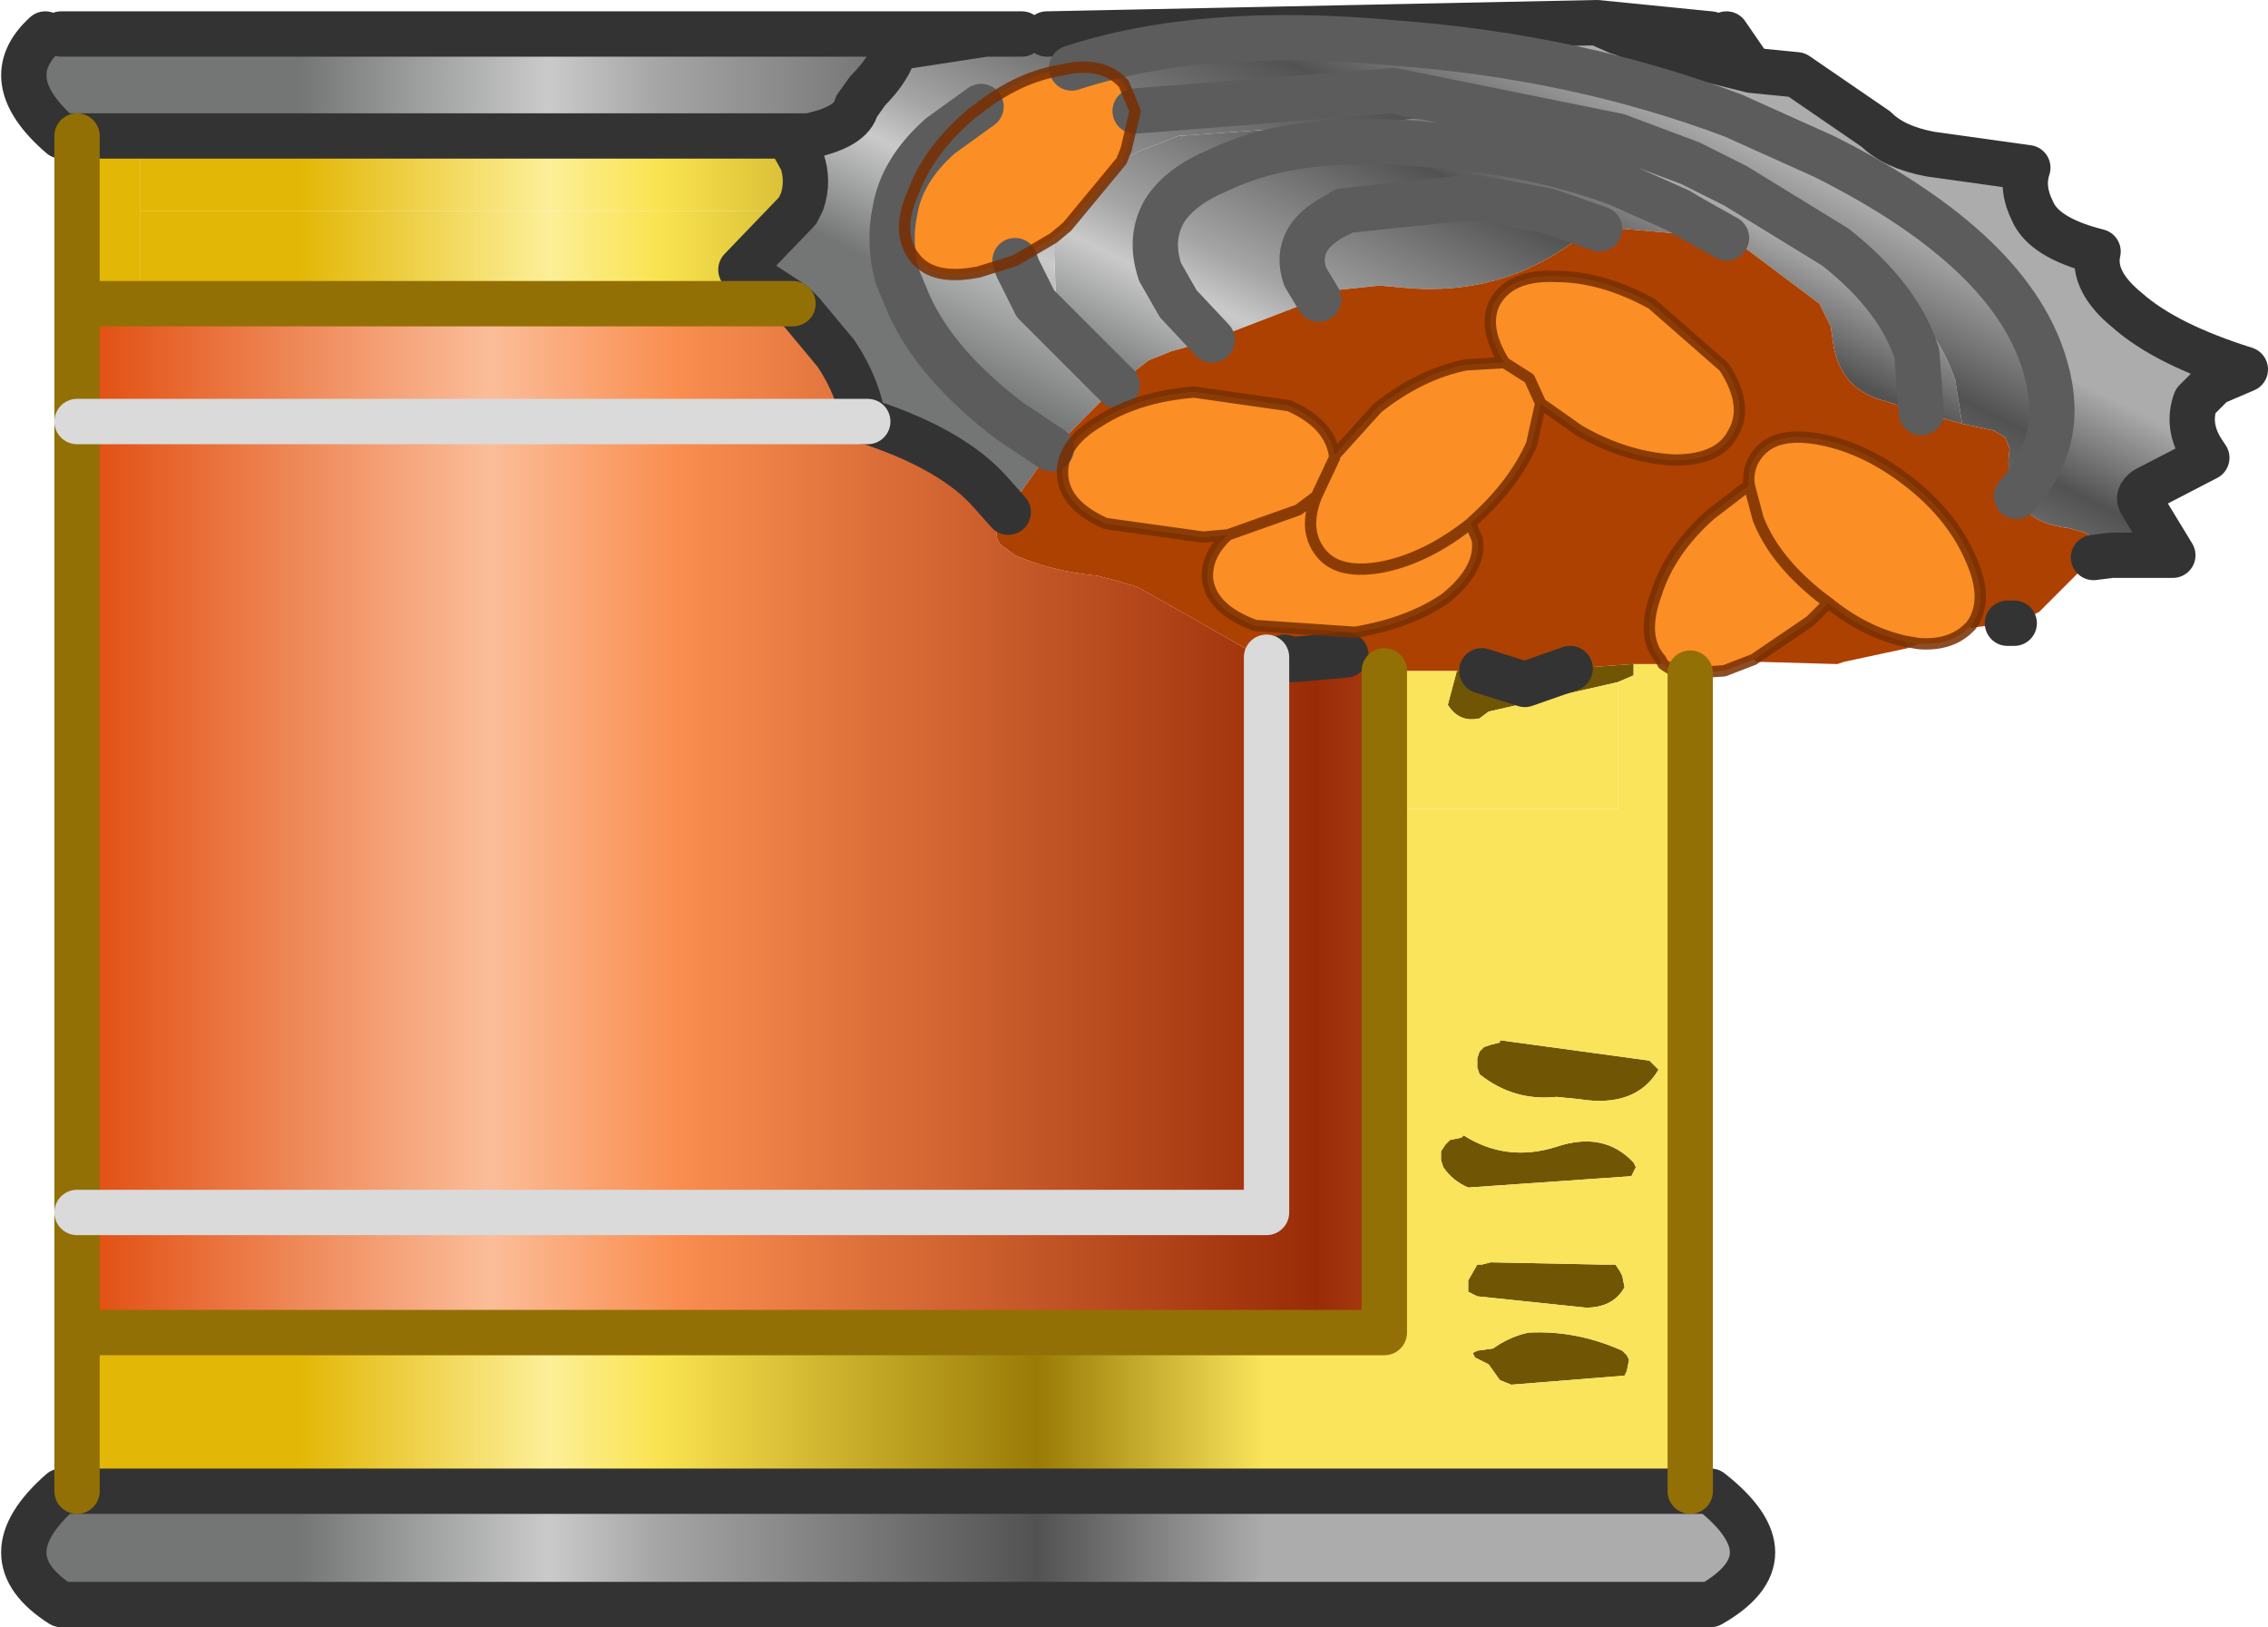 <?xml version="1.0" encoding="UTF-8" standalone="no"?>
<svg xmlns:xlink="http://www.w3.org/1999/xlink" height="35.9px" width="50.05px" xmlns="http://www.w3.org/2000/svg">
  <g transform="matrix(1.0, 0.0, 0.0, 1.0, 24.3, 17.85)">
    <path d="M19.2 -4.0 L19.15 -4.0 19.2 -4.05 19.2 -4.0 M18.05 -3.65 L17.8 -3.55 17.75 -3.7 18.05 -3.65 M12.35 -3.2 L12.35 -3.3 12.4 -3.2 12.35 -3.2 M5.15 -7.8 L5.15 -7.75 5.15 -7.8" fill="#ad4101" fill-opacity="0.753" fill-rule="evenodd" stroke="none"/>
    <path d="M19.15 -4.0 Q18.75 -3.6 18.05 -3.65 L17.75 -3.7 Q16.85 -3.9 16.05 -4.55 L15.65 -4.15 14.4 -3.3 13.75 -3.05 13.0 -3.0 Q12.65 -3.0 12.4 -3.2 L12.35 -3.3 Q11.9 -3.8 12.25 -4.75 12.55 -5.7 13.45 -6.5 L14.3 -7.15 Q14.25 -7.55 14.5 -7.85 14.9 -8.35 15.9 -8.15 16.9 -7.95 17.85 -7.2 18.8 -6.45 19.2 -5.5 19.6 -4.6 19.2 -4.05 L19.15 -4.0 M0.45 -14.3 L-0.75 -12.85 -1.05 -12.6 -1.9 -12.1 -2.7 -11.85 Q-3.7 -11.65 -4.1 -12.15 -4.55 -12.7 -4.15 -13.6 -3.8 -14.55 -2.85 -15.35 L-2.65 -15.5 Q-1.8 -16.15 -0.9 -16.3 L-0.65 -16.35 Q0.1 -16.45 0.5 -16.0 L0.75 -15.4 0.55 -14.55 0.45 -14.3 M9.7 -8.95 L9.45 -9.5 8.9 -9.85 9.45 -9.5 9.7 -8.95 9.5 -8.05 Q9.1 -7.15 8.2 -6.35 L8.15 -6.3 Q7.2 -5.55 6.25 -5.35 5.25 -5.15 4.85 -5.65 4.45 -6.15 4.75 -6.9 L5.15 -7.75 4.75 -6.9 Q4.45 -6.15 4.85 -5.65 5.25 -5.15 6.25 -5.35 7.2 -5.55 8.15 -6.3 L8.3 -5.95 Q8.4 -5.3 7.6 -4.65 6.8 -4.1 5.6 -3.9 L3.4 -4.05 Q2.45 -4.4 2.35 -5.05 2.3 -5.6 2.8 -6.05 L2.25 -6.0 0.1 -6.3 Q-0.8 -6.7 -0.85 -7.35 -0.9 -8.05 -0.05 -8.55 0.8 -9.1 2.05 -9.2 L4.15 -8.9 Q5.05 -8.5 5.15 -7.8 L6.1 -8.85 Q7.05 -9.6 8.05 -9.8 L8.9 -9.85 Q8.4 -10.65 8.7 -11.2 9.05 -11.8 10.05 -11.75 11.05 -11.75 12.15 -11.15 L13.75 -9.75 Q14.3 -8.9 13.95 -8.3 13.65 -7.7 12.65 -7.7 11.6 -7.75 10.55 -8.35 L9.7 -8.95 M5.15 -7.75 L5.15 -7.8 5.15 -7.75 M4.75 -6.9 L4.35 -6.6 2.8 -6.05 4.35 -6.6 4.75 -6.9 M14.3 -7.15 L14.5 -6.4 Q14.85 -5.5 15.85 -4.7 L16.05 -4.55 15.85 -4.7 Q14.85 -5.5 14.5 -6.4 L14.3 -7.15" fill="#fb8e24" fill-rule="evenodd" stroke="none"/>
    <path d="M7.85 -3.05 L8.4 -3.05 9.35 -2.75 10.35 -3.1 11.75 -3.2 11.75 -2.95 11.4 -2.8 8.55 -2.15 8.35 -2.0 Q7.9 -1.9 7.65 -2.3 L7.85 -3.05 M12.3 5.75 Q11.8 6.6 10.55 6.4 L10.05 6.35 Q9.1 6.45 8.35 5.85 L8.3 5.7 8.3 5.6 8.3 5.5 8.35 5.35 8.45 5.25 8.6 5.2 8.8 5.15 8.8 5.1 12.1 5.55 12.3 5.75 M11.8 7.9 L11.75 8.0 11.7 8.1 8.1 8.35 Q7.75 8.2 7.55 7.9 L7.5 7.75 7.5 7.65 7.5 7.55 7.6 7.4 7.7 7.3 7.95 7.25 8.0 7.2 Q8.95 7.8 10.05 7.45 11.1 7.1 11.75 7.8 L11.8 7.9 M10.7 11.0 L8.3 10.75 8.1 10.65 8.1 10.5 8.1 10.4 8.3 10.05 8.4 10.05 8.6 10.0 11.05 10.05 11.35 10.05 11.45 10.2 11.5 10.3 11.55 10.55 Q11.3 11.0 10.7 11.0 M11.65 12.15 L11.6 12.4 11.55 12.5 9.05 12.7 8.8 12.6 8.55 12.25 8.25 12.1 8.2 12.0 8.3 11.95 8.65 11.9 8.8 11.8 Q9.15 11.6 9.45 11.55 10.5 11.5 11.5 11.95 L11.6 12.05 11.65 12.15" fill="#705505" fill-rule="evenodd" stroke="none"/>
    <path d="M14.35 -16.3 L15.35 -16.2 17.1 -15.0 Q17.5 -14.6 18.3 -14.45 L20.45 -14.15 Q20.3 -13.7 20.55 -13.2 20.8 -12.6 22.0 -12.3 21.85 -11.65 22.65 -11.0 23.5 -10.25 25.25 -9.7 L24.55 -9.4 24.15 -9.0 Q23.95 -8.45 24.3 -7.9 L24.4 -7.75 23.05 -7.05 Q22.85 -6.9 22.95 -6.75 L23.65 -5.6 22.3 -5.6 21.9 -5.55 Q22.2 -5.85 21.7 -6.1 L21.35 -6.2 Q20.45 -6.3 20.2 -6.9 21.3 -8.1 20.85 -9.7 20.15 -12.3 15.95 -14.4 L13.95 -15.3 Q10.5 -16.6 6.5 -16.9 2.25 -17.3 -0.65 -16.35 L-0.9 -16.3 Q-1.8 -16.15 -2.65 -15.5 L-3.55 -14.85 Q-4.4 -14.1 -4.55 -13.2 -4.7 -12.5 -4.5 -11.75 L-4.25 -11.15 Q-3.65 -9.8 -2.0 -8.55 L-1.1 -7.95 -2.05 -6.6 -2.05 -6.55 -2.45 -7.0 Q-3.25 -7.9 -5.0 -8.5 L-5.15 -8.55 -5.25 -8.55 Q-5.35 -9.3 -5.85 -10.05 L-6.6 -10.95 -6.8 -11.15 -7.95 -11.9 -6.7 -13.2 -6.6 -13.4 Q-6.45 -13.85 -6.6 -14.3 L-6.85 -14.75 -6.8 -14.75 -6.6 -14.8 -6.45 -14.85 Q-5.5 -15.05 -5.4 -15.5 L-5.15 -15.85 Q-4.65 -16.35 -4.55 -16.8 L-4.5 -16.8 -2.55 -17.1 -1.75 -17.1 -1.2 -17.1 11.55 -17.1 12.15 -16.85 14.35 -16.3 M20.15 -4.1 L20.0 -4.1 20.15 -4.1 M11.0 -12.8 L10.6 -12.65 Q8.9 -11.3 6.7 -11.5 L6.15 -11.55 5.2 -11.45 4.8 -11.25 4.5 -11.75 Q4.2 -12.65 5.3 -13.15 L5.35 -13.2 8.2 -13.5 9.85 -13.2 11.0 -12.8 9.85 -13.2 8.2 -13.5 5.35 -13.2 5.3 -13.15 Q4.2 -12.65 4.5 -11.75 L4.8 -11.25 4.5 -11.15 2.55 -10.4 2.45 -10.35 1.55 -10.1 1.05 -9.9 0.4 -9.4 Q-0.55 -10.25 -0.9 -11.15 L-1.0 -11.35 -1.05 -12.6 -0.75 -12.85 0.45 -14.3 0.8 -14.5 1.7 -14.85 7.3 -15.25 10.0 -14.85 11.4 -14.5 13.0 -13.95 14.85 -13.15 16.2 -12.4 Q18.35 -11.05 18.85 -9.45 L19.0 -8.5 18.1 -8.75 17.3 -9.0 Q16.3 -9.25 16.15 -10.3 L16.1 -10.65 15.85 -11.15 14.25 -12.35 13.95 -12.55 13.8 -12.6 11.55 -12.8 11.1 -12.8 11.0 -12.8 M4.05 -3.35 L4.3 -3.4 Q4.95 -3.65 5.4 -3.4 L4.25 -3.3 4.15 -3.3 4.05 -3.35 M8.4 -3.05 L10.35 -3.1 9.35 -2.75 8.4 -3.05 M2.45 -10.35 L1.7 -11.15 1.3 -11.85 Q1.05 -12.6 1.4 -13.2 1.75 -13.75 2.6 -14.1 4.35 -14.95 7.3 -14.65 9.5 -14.5 11.4 -13.8 L12.75 -13.2 13.0 -13.05 13.8 -12.6 13.0 -13.05 12.75 -13.2 11.4 -13.8 Q9.5 -14.5 7.3 -14.65 4.35 -14.95 2.6 -14.1 1.75 -13.75 1.4 -13.2 1.05 -12.6 1.3 -11.85 L1.7 -11.15 2.45 -10.35 M16.2 -12.4 Q17.6 -11.3 18.0 -10.05 L18.1 -8.75 18.0 -10.05 Q17.6 -11.3 16.2 -12.4" fill="url(#gradient0)" fill-rule="evenodd" stroke="none"/>
    <path d="M0.4 -9.4 L0.35 -9.35 0.25 -9.25 -0.85 -8.15 -1.05 -8.0 -1.1 -7.95 -2.0 -8.55 Q-3.65 -9.8 -4.25 -11.15 L-4.5 -11.75 Q-4.7 -12.5 -4.55 -13.2 -4.4 -14.1 -3.55 -14.85 L-2.65 -15.5 -2.85 -15.35 Q-3.8 -14.55 -4.15 -13.6 -4.55 -12.7 -4.1 -12.15 -3.7 -11.65 -2.7 -11.85 L-1.9 -12.1 -1.85 -11.95 -1.45 -11.15 0.35 -9.35 -1.45 -11.15 -1.85 -11.95 -1.9 -12.1 -1.05 -12.6 -1.0 -11.35 -0.9 -11.15 Q-0.55 -10.25 0.4 -9.4 M16.2 -12.4 L14.85 -13.15 13.0 -13.95 11.4 -14.5 10.0 -14.85 7.3 -15.25 1.7 -14.85 0.8 -14.5 0.45 -14.3 0.55 -14.55 0.75 -15.4 0.5 -16.0 Q0.1 -16.45 -0.65 -16.35 2.25 -17.3 6.5 -16.9 10.5 -16.6 13.95 -15.3 L15.95 -14.4 Q20.15 -12.3 20.85 -9.7 21.3 -8.1 20.2 -6.9 19.95 -7.35 20.05 -7.95 L19.95 -8.2 19.7 -8.35 19.0 -8.5 18.85 -9.45 Q18.35 -11.05 16.2 -12.4 L14.0 -13.75 13.0 -14.25 11.4 -14.85 6.45 -15.85 0.75 -15.4 6.45 -15.85 11.4 -14.85 13.0 -14.25 14.0 -13.75 16.2 -12.4" fill="url(#gradient1)" fill-rule="evenodd" stroke="none"/>
    <path d="M13.45 -17.1 L13.8 -17.1 14.35 -16.3 12.15 -16.85 11.55 -17.1 13.45 -17.1 M-22.6 -14.85 L-22.95 -14.85 Q-24.4 -16.1 -23.3 -17.1 L-22.95 -17.1 -2.55 -17.1 -4.5 -16.8 -4.55 -16.8 Q-4.65 -16.35 -5.15 -15.85 L-5.4 -15.5 Q-5.5 -15.05 -6.45 -14.85 L-21.2 -14.85 -22.6 -14.85" fill="url(#gradient2)" fill-rule="evenodd" stroke="none"/>
    <path d="M-22.6 11.55 L-22.6 8.9 -22.6 -8.55 -22.6 -11.15 -21.2 -11.15 -6.8 -11.15 -6.6 -10.95 -5.85 -10.05 Q-5.35 -9.3 -5.25 -8.55 L-5.15 -8.55 -5.0 -8.5 Q-3.25 -7.9 -2.45 -7.0 L-2.05 -6.55 -2.2 -6.35 Q-2.45 -5.95 -2.1 -5.75 L-1.9 -5.6 Q-1.1 -5.25 -0.1 -5.15 L0.3 -5.05 0.8 -4.9 1.95 -4.25 3.35 -3.45 3.65 -3.35 4.05 -3.35 4.15 -3.3 4.25 -3.3 5.4 -3.4 5.55 -3.3 6.15 -3.05 6.25 -3.05 6.25 0.0 6.25 11.55 -22.6 11.55 M-22.6 8.9 L3.65 8.9 3.65 -3.35 3.65 8.9 -22.6 8.9 M-22.6 -8.55 L-5.15 -8.55 -22.6 -8.55" fill="url(#gradient3)" fill-rule="evenodd" stroke="none"/>
    <path d="M13.0 -3.0 L13.0 15.05 -22.6 15.05 -22.6 11.55 6.25 11.55 6.25 0.0 11.4 0.0 11.4 -2.8 11.75 -2.95 11.75 -3.2 12.35 -3.2 12.4 -3.2 Q12.65 -3.0 13.0 -3.0 M-22.6 -11.15 L-22.6 -14.85 -21.2 -14.85 -21.2 -13.2 -21.2 -11.15 -22.6 -11.15 M11.65 12.15 L11.6 12.05 11.5 11.95 Q10.5 11.5 9.45 11.55 9.15 11.6 8.8 11.8 L8.65 11.9 8.3 11.95 8.2 12.0 8.25 12.1 8.55 12.25 8.8 12.6 9.05 12.7 11.55 12.5 11.6 12.4 11.65 12.15 M10.7 11.0 Q11.3 11.0 11.55 10.55 L11.5 10.3 11.45 10.2 11.35 10.05 11.05 10.05 8.6 10.0 8.4 10.05 8.3 10.05 8.1 10.4 8.1 10.5 8.1 10.65 8.3 10.75 10.7 11.0 M11.8 7.9 L11.75 7.8 Q11.1 7.1 10.05 7.45 8.95 7.8 8.0 7.2 L7.95 7.25 7.7 7.3 7.6 7.4 7.5 7.55 7.5 7.65 7.5 7.75 7.55 7.9 Q7.75 8.2 8.1 8.35 L11.7 8.1 11.75 8.0 11.8 7.9 M12.3 5.75 L12.1 5.55 8.8 5.1 8.8 5.15 8.6 5.2 8.45 5.25 8.35 5.35 8.3 5.5 8.3 5.6 8.3 5.7 8.35 5.85 Q9.1 6.45 10.05 6.35 L10.55 6.4 Q11.8 6.6 12.3 5.75" fill="url(#gradient4)" fill-rule="evenodd" stroke="none"/>
    <path d="M6.25 -3.05 L6.5 -3.05 7.85 -3.05 7.65 -2.3 Q7.9 -1.9 8.35 -2.0 L8.55 -2.15 11.4 -2.8 11.4 0.0 6.25 0.0 6.25 -3.05 M-21.2 -11.15 L-21.2 -13.2 -6.7 -13.2 -7.95 -11.9 -6.8 -11.15 -21.2 -11.15" fill="url(#gradient5)" fill-rule="evenodd" stroke="none"/>
    <path d="M13.0 15.05 L13.45 15.05 Q15.3 16.5 13.45 17.55 L-22.95 17.55 Q-24.6 16.5 -22.95 15.05 L-22.6 15.05 13.0 15.05" fill="url(#gradient6)" fill-rule="evenodd" stroke="none"/>
    <path d="M-21.2 -13.2 L-21.2 -14.85 -6.45 -14.85 -6.6 -14.8 -6.8 -14.75 -6.85 -14.75 -6.6 -14.3 Q-6.45 -13.85 -6.6 -13.4 L-6.7 -13.2 -21.2 -13.2" fill="url(#gradient7)" fill-rule="evenodd" stroke="none"/>
    <path d="M21.9 -5.55 L20.7 -4.35 20.4 -4.2 20.15 -4.1 20.0 -4.1 19.2 -4.0 19.2 -4.05 Q19.6 -4.6 19.2 -5.5 18.8 -6.45 17.85 -7.2 16.9 -7.95 15.9 -8.15 14.9 -8.35 14.5 -7.85 14.25 -7.55 14.3 -7.15 L13.45 -6.5 Q12.55 -5.7 12.25 -4.75 11.9 -3.8 12.35 -3.3 L12.35 -3.2 11.75 -3.2 10.35 -3.1 8.4 -3.05 7.85 -3.05 6.5 -3.05 6.25 -3.05 6.15 -3.05 5.55 -3.3 5.4 -3.4 Q4.95 -3.65 4.3 -3.4 L4.05 -3.35 3.65 -3.35 3.35 -3.45 1.95 -4.25 0.8 -4.9 0.3 -5.05 -0.1 -5.15 Q-1.1 -5.25 -1.9 -5.6 L-2.1 -5.75 Q-2.45 -5.95 -2.2 -6.35 L-2.05 -6.55 -2.05 -6.6 -1.1 -7.95 -1.05 -8.0 -0.85 -8.15 0.25 -9.25 0.35 -9.35 0.4 -9.4 1.05 -9.9 1.55 -10.1 2.45 -10.35 2.55 -10.4 4.5 -11.15 4.8 -11.25 5.2 -11.45 6.15 -11.55 6.7 -11.5 Q8.9 -11.3 10.6 -12.65 L11.0 -12.8 11.1 -12.8 11.55 -12.8 13.8 -12.6 13.95 -12.55 14.25 -12.35 15.85 -11.15 16.1 -10.65 16.15 -10.3 Q16.3 -9.25 17.3 -9.0 L18.1 -8.75 19.0 -8.5 19.7 -8.35 19.95 -8.2 20.05 -7.95 Q19.95 -7.35 20.2 -6.9 20.45 -6.3 21.35 -6.2 L21.7 -6.1 Q22.2 -5.85 21.9 -5.55 M17.8 -3.55 L16.4 -3.25 16.25 -3.2 16.2 -3.2 14.45 -3.25 14.4 -3.3 15.65 -4.15 16.05 -4.55 Q16.85 -3.9 17.75 -3.7 L17.8 -3.55 M9.7 -8.95 L10.55 -8.35 Q11.6 -7.75 12.65 -7.7 13.65 -7.7 13.95 -8.3 14.3 -8.9 13.75 -9.75 L12.15 -11.15 Q11.05 -11.75 10.05 -11.75 9.05 -11.8 8.7 -11.2 8.4 -10.65 8.9 -9.85 L8.05 -9.8 Q7.05 -9.6 6.1 -8.85 L5.15 -7.8 Q5.05 -8.5 4.15 -8.9 L2.05 -9.2 Q0.8 -9.1 -0.05 -8.55 -0.9 -8.05 -0.85 -7.35 -0.8 -6.7 0.1 -6.3 L2.25 -6.0 2.8 -6.05 Q2.3 -5.6 2.35 -5.05 2.45 -4.4 3.4 -4.05 L5.6 -3.9 Q6.8 -4.1 7.6 -4.65 8.4 -5.3 8.3 -5.95 L8.15 -6.3 8.2 -6.35 Q9.1 -7.15 9.5 -8.05 L9.7 -8.95" fill="#ad4101" fill-rule="evenodd" stroke="none"/>
    <path d="M13.8 -17.1 L14.35 -16.3 15.35 -16.2 17.1 -15.0 Q17.5 -14.6 18.3 -14.45 L20.45 -14.15 Q20.3 -13.7 20.55 -13.2 20.8 -12.6 22.0 -12.3 21.85 -11.65 22.65 -11.0 23.5 -10.25 25.25 -9.7 L24.55 -9.4 24.15 -9.0 Q23.95 -8.45 24.3 -7.9 L24.4 -7.75 23.05 -7.05 Q22.85 -6.9 22.95 -6.75 L23.65 -5.6 22.3 -5.6 21.9 -5.55 M20.15 -4.1 L20.0 -4.1 M13.0 15.05 L13.45 15.05 Q15.3 16.5 13.45 17.55 L-22.95 17.55 Q-24.6 16.5 -22.95 15.05 L-22.6 15.05 13.0 15.05 M-22.6 -14.85 L-22.95 -14.85 Q-24.4 -16.1 -23.3 -17.1 M-22.95 -17.1 L-2.55 -17.1 -1.75 -17.1 M-1.2 -17.1 L10.95 -17.35 13.45 -17.1 M11.55 -17.1 L12.15 -16.85 14.35 -16.3 M11.55 -17.1 L11.4 -17.15 10.95 -17.35 M4.05 -3.35 L4.15 -3.3 4.25 -3.3 5.4 -3.4 M8.4 -3.05 L9.35 -2.75 10.35 -3.1 M-21.2 -14.85 L-22.6 -14.85 M-21.2 -14.85 L-6.45 -14.85 Q-5.5 -15.05 -5.4 -15.5 L-5.15 -15.85 Q-4.65 -16.35 -4.55 -16.8 L-4.5 -16.8 -2.55 -17.1 M-6.7 -13.2 L-6.6 -13.4 Q-6.45 -13.85 -6.6 -14.3 L-6.85 -14.75 -6.8 -14.75 -6.6 -14.8 -6.45 -14.85 M-2.05 -6.55 L-2.45 -7.0 Q-3.25 -7.9 -5.0 -8.5 L-5.15 -8.55 -5.25 -8.55 Q-5.35 -9.3 -5.85 -10.05 L-6.6 -10.95 -6.8 -11.15 -7.95 -11.9 -6.7 -13.2" fill="none" stroke="#333333" stroke-linecap="round" stroke-linejoin="round" stroke-width="1.0"/>
    <path d="M11.0 -12.8 L9.85 -13.2 8.2 -13.5 5.35 -13.2 5.3 -13.15 Q4.2 -12.65 4.5 -11.75 L4.8 -11.25 M13.8 -12.6 L13.0 -13.05 12.75 -13.2 11.4 -13.8 Q9.5 -14.5 7.3 -14.65 4.35 -14.95 2.6 -14.1 1.75 -13.75 1.4 -13.2 1.05 -12.6 1.3 -11.85 L1.7 -11.15 2.45 -10.35 M18.1 -8.75 L18.0 -10.05 Q17.6 -11.3 16.2 -12.4 L14.0 -13.75 13.0 -14.25 11.4 -14.85 6.45 -15.85 0.75 -15.4 M20.2 -6.9 Q21.3 -8.1 20.85 -9.7 20.15 -12.3 15.95 -14.4 L13.95 -15.3 Q10.5 -16.6 6.5 -16.9 2.25 -17.3 -0.65 -16.35 M-2.65 -15.5 L-3.55 -14.85 Q-4.4 -14.1 -4.55 -13.2 -4.7 -12.5 -4.5 -11.75 L-4.25 -11.15 Q-3.65 -9.8 -2.0 -8.55 L-1.1 -7.95 M0.35 -9.35 L-1.45 -11.15 -1.85 -11.95 -1.9 -12.1" fill="none" stroke="#5c5c5c" stroke-linecap="round" stroke-linejoin="round" stroke-width="1.0"/>
    <path d="M19.15 -4.0 Q18.75 -3.6 18.05 -3.65 L17.75 -3.7 Q16.85 -3.9 16.05 -4.55 L15.85 -4.7 Q14.85 -5.5 14.5 -6.4 L14.3 -7.15 Q14.25 -7.55 14.5 -7.85 14.9 -8.35 15.9 -8.15 16.9 -7.95 17.85 -7.2 18.8 -6.45 19.2 -5.5 19.6 -4.6 19.2 -4.05 L19.15 -4.0 M14.4 -3.3 L13.75 -3.05 13.0 -3.0 Q12.65 -3.0 12.4 -3.2 L12.35 -3.3 Q11.9 -3.8 12.25 -4.75 12.55 -5.7 13.45 -6.5 L14.3 -7.15 M0.45 -14.3 L-0.75 -12.85 -1.05 -12.6 -1.9 -12.1 -2.7 -11.85 Q-3.7 -11.65 -4.1 -12.15 -4.55 -12.7 -4.15 -13.6 -3.8 -14.55 -2.85 -15.35 L-2.65 -15.5 Q-1.8 -16.15 -0.9 -16.3 L-0.65 -16.35 Q0.1 -16.45 0.5 -16.0 L0.75 -15.4 0.55 -14.55 0.45 -14.3 M8.9 -9.85 L9.45 -9.5 9.7 -8.95 10.55 -8.35 Q11.6 -7.75 12.65 -7.7 13.65 -7.7 13.95 -8.3 14.3 -8.9 13.75 -9.75 L12.15 -11.15 Q11.05 -11.75 10.05 -11.75 9.05 -11.8 8.7 -11.2 8.4 -10.65 8.9 -9.85 L8.05 -9.8 Q7.05 -9.6 6.1 -8.85 L5.15 -7.8 5.15 -7.75 4.75 -6.9 Q4.45 -6.15 4.85 -5.65 5.25 -5.15 6.25 -5.35 7.2 -5.55 8.15 -6.3 L8.2 -6.35 Q9.1 -7.15 9.5 -8.05 L9.7 -8.95 M5.15 -7.8 L5.15 -7.75 M5.15 -7.8 Q5.05 -8.5 4.15 -8.9 L2.05 -9.2 Q0.8 -9.1 -0.05 -8.55 -0.9 -8.05 -0.85 -7.35 -0.8 -6.7 0.1 -6.3 L2.25 -6.0 2.8 -6.05 4.35 -6.6 4.75 -6.9 M8.15 -6.3 L8.3 -5.95 Q8.4 -5.3 7.6 -4.65 6.8 -4.1 5.6 -3.9 L3.4 -4.05 Q2.45 -4.4 2.35 -5.05 2.3 -5.6 2.8 -6.05 M14.4 -3.3 L15.65 -4.15 16.05 -4.55" fill="none" stroke="#782e01" stroke-linecap="round" stroke-linejoin="round" stroke-opacity="0.851" stroke-width="0.25"/>
    <path d="M13.0 -3.0 L13.0 15.05 M-22.6 15.05 L-22.6 11.55 -22.6 8.9 -22.6 -8.55 -22.6 -11.15 -22.6 -14.85 M6.25 0.0 L6.25 11.55 -22.6 11.55 M6.25 0.0 L6.25 -3.05 M-22.6 -11.15 L-21.2 -11.15 -6.8 -11.15" fill="none" stroke="#937006" stroke-linecap="round" stroke-linejoin="round" stroke-width="1.0"/>
    <path d="M3.65 -3.35 L3.65 8.9 -22.6 8.9 M-5.15 -8.55 L-22.6 -8.55" fill="none" stroke="#dadada" stroke-linecap="round" stroke-linejoin="round" stroke-width="1.0"/>
  </g>
  <defs>
    <linearGradient gradientTransform="matrix(0.007, -0.003, -0.01, -0.005, 9.0, -10.4)" gradientUnits="userSpaceOnUse" id="gradient0" spreadMethod="pad" x1="-819.2" x2="819.2">
      <stop offset="0.0" stop-color="#747676"/>
      <stop offset="0.259" stop-color="#cacaca"/>
      <stop offset="0.373" stop-color="#a5a5a5"/>
      <stop offset="0.765" stop-color="#525252"/>
      <stop offset="1.0" stop-color="#acacac"/>
    </linearGradient>
    <linearGradient gradientTransform="matrix(0.009, -0.004, -0.012, -0.006, 8.2, -10.75)" gradientUnits="userSpaceOnUse" id="gradient1" spreadMethod="pad" x1="-819.2" x2="819.2">
      <stop offset="0.0" stop-color="#747676"/>
      <stop offset="0.259" stop-color="#cacaca"/>
      <stop offset="0.373" stop-color="#a5a5a5"/>
      <stop offset="0.765" stop-color="#525252"/>
      <stop offset="1.0" stop-color="#acacac"/>
    </linearGradient>
    <linearGradient gradientTransform="matrix(0.013, 0.0, 0.0, -0.038, -7.05, 15.45)" gradientUnits="userSpaceOnUse" id="gradient2" spreadMethod="pad" x1="-819.2" x2="819.2">
      <stop offset="0.0" stop-color="#747676"/>
      <stop offset="0.259" stop-color="#cacaca"/>
      <stop offset="0.373" stop-color="#a5a5a5"/>
      <stop offset="0.765" stop-color="#525252"/>
      <stop offset="1.0" stop-color="#acacac"/>
    </linearGradient>
    <linearGradient gradientTransform="matrix(0.022, 0.0, 0.0, 0.018, -4.8, -34.95)" gradientUnits="userSpaceOnUse" id="gradient3" spreadMethod="pad" x1="-819.2" x2="819.2">
      <stop offset="0.0" stop-color="#e0490a"/>
      <stop offset="0.259" stop-color="#fbbd99"/>
      <stop offset="0.373" stop-color="#fa8e50"/>
      <stop offset="0.765" stop-color="#992b06"/>
      <stop offset="1.0" stop-color="#f88a5c"/>
    </linearGradient>
    <linearGradient gradientTransform="matrix(0.013, 0.0, 0.0, -0.038, -7.05, 16.05)" gradientUnits="userSpaceOnUse" id="gradient4" spreadMethod="pad" x1="-819.2" x2="819.2">
      <stop offset="0.0" stop-color="#e3b706"/>
      <stop offset="0.259" stop-color="#fcef98"/>
      <stop offset="0.373" stop-color="#fae350"/>
      <stop offset="0.765" stop-color="#997b06"/>
      <stop offset="1.0" stop-color="#f9e45b"/>
    </linearGradient>
    <linearGradient gradientTransform="matrix(0.013, 0.0, 0.0, -0.038, -7.05, 12.05)" gradientUnits="userSpaceOnUse" id="gradient5" spreadMethod="pad" x1="-819.2" x2="819.2">
      <stop offset="0.0" stop-color="#e3b706"/>
      <stop offset="0.259" stop-color="#fcef98"/>
      <stop offset="0.373" stop-color="#fae350"/>
      <stop offset="0.765" stop-color="#997b06"/>
      <stop offset="1.0" stop-color="#f9e45b"/>
    </linearGradient>
    <linearGradient gradientTransform="matrix(0.013, 0.0, 0.0, -0.038, -7.05, 16.05)" gradientUnits="userSpaceOnUse" id="gradient6" spreadMethod="pad" x1="-819.2" x2="819.2">
      <stop offset="0.0" stop-color="#747676"/>
      <stop offset="0.259" stop-color="#cacaca"/>
      <stop offset="0.373" stop-color="#a5a5a5"/>
      <stop offset="0.765" stop-color="#525252"/>
      <stop offset="1.0" stop-color="#acacac"/>
    </linearGradient>
    <linearGradient gradientTransform="matrix(0.013, 0.0, 0.0, -0.038, -7.05, 15.45)" gradientUnits="userSpaceOnUse" id="gradient7" spreadMethod="pad" x1="-819.2" x2="819.2">
      <stop offset="0.0" stop-color="#e3b706"/>
      <stop offset="0.259" stop-color="#fcef98"/>
      <stop offset="0.373" stop-color="#fae350"/>
      <stop offset="0.765" stop-color="#997b06"/>
      <stop offset="1.0" stop-color="#f9e45b"/>
    </linearGradient>
  </defs>
</svg>
